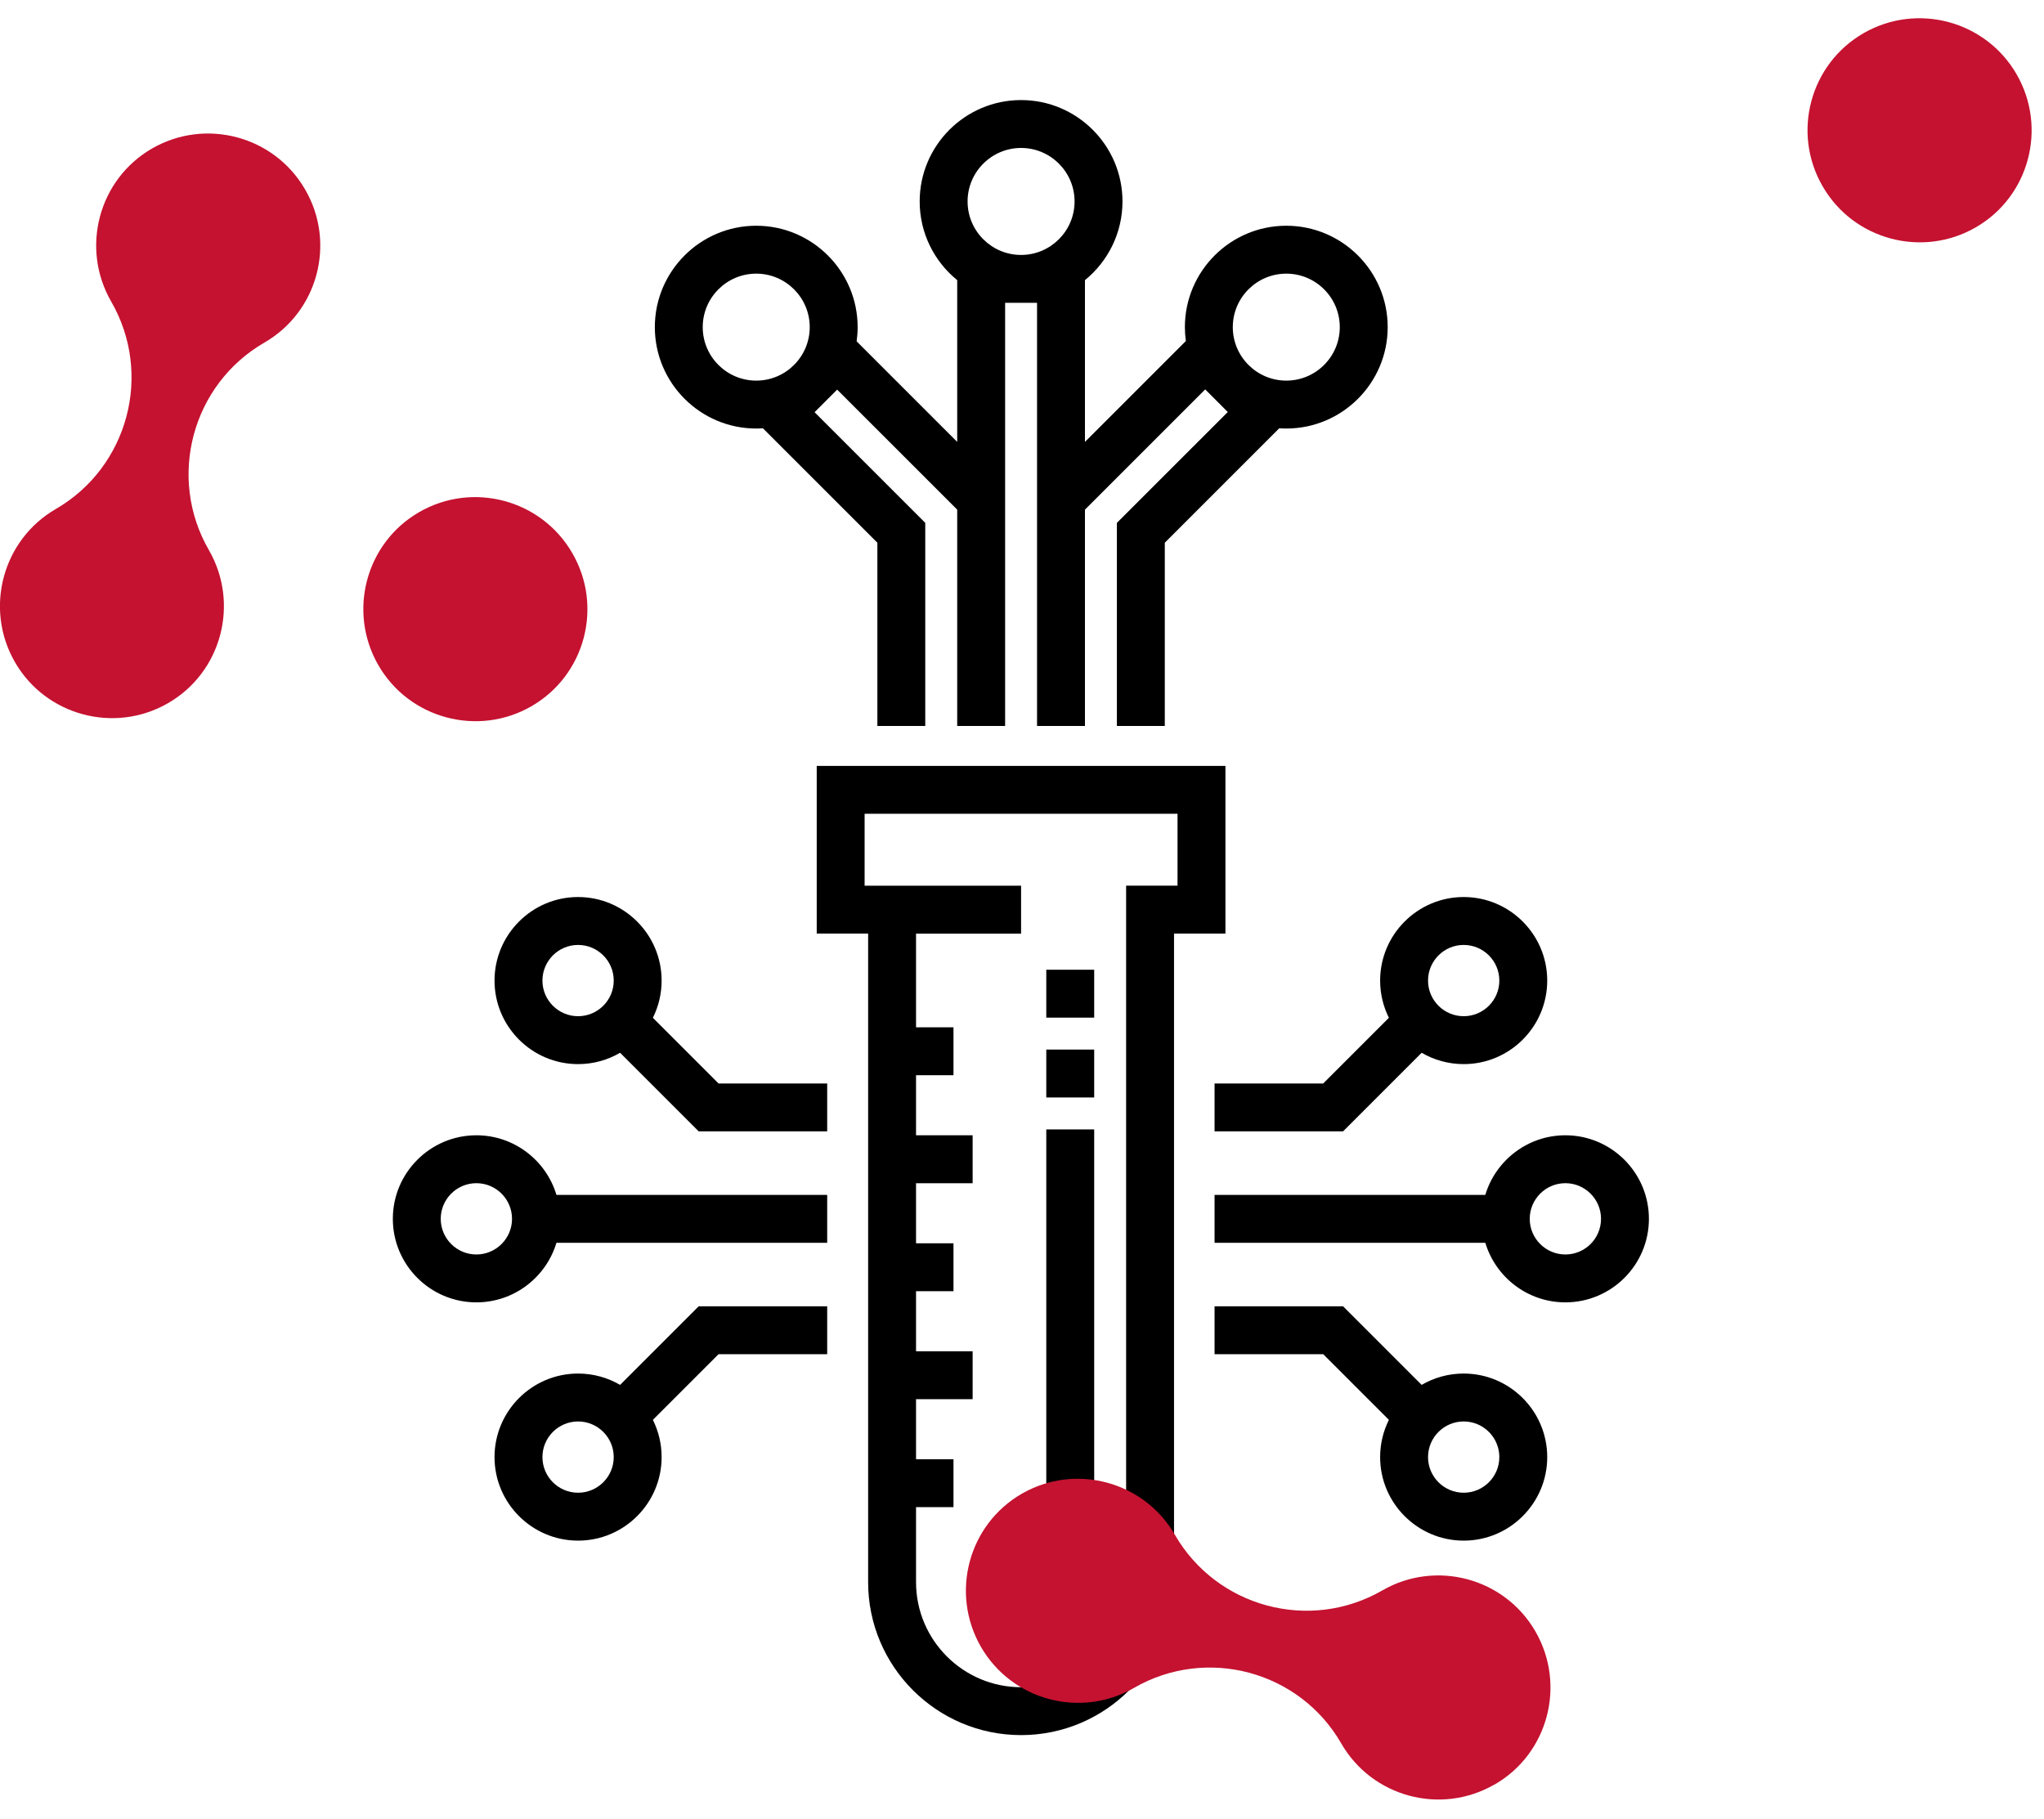 <?xml version="1.0" encoding="UTF-8"?>
<svg xmlns="http://www.w3.org/2000/svg" width="100" height="89" viewBox="0 0 100 89" fill="none">
  <g clip-path="url(#clip0_679_5338)">
    <path d="M59.953 37.474H39.957V45.678H42.472V77.412C42.472 81.538 45.828 84.895 49.955 84.895C54.081 84.895 57.438 81.538 57.438 77.412V45.678H59.953V37.474ZM57.609 43.334H55.094V77.412C55.094 80.246 52.789 82.552 49.955 82.552C47.121 82.552 44.816 80.246 44.816 77.412V73.742H46.648V71.398H44.816V68.459H47.585V66.115H44.816V63.175H46.648V60.831H44.816V57.892H47.585V55.548H44.816V52.608H46.648V50.264H44.816V45.679H49.955V43.335H42.3V39.817H57.609V43.334Z" fill="black"></path>
    <path d="M36.998 20.967C37.108 20.967 37.217 20.964 37.325 20.956L42.924 26.554V35.52H45.267V25.583L39.852 20.168L40.956 19.063L46.83 24.936V35.52H49.174V14.817H50.736V35.52H53.08V24.936L58.963 19.053L60.068 20.159L54.642 25.584V35.52H56.986V26.554L62.585 20.955C62.7 20.963 62.814 20.967 62.93 20.967C65.666 20.967 67.891 18.741 67.891 16.006C67.891 13.271 65.666 11.045 62.93 11.045C60.195 11.045 57.969 13.271 57.969 16.006C57.969 16.236 57.985 16.463 58.016 16.686L53.08 21.622V13.707C54.199 12.796 54.916 11.409 54.916 9.856C54.916 7.121 52.69 4.896 49.955 4.896C47.219 4.896 44.994 7.121 44.994 9.856C44.994 11.409 45.71 12.796 46.83 13.707V21.622L41.91 16.701C41.941 16.474 41.959 16.242 41.959 16.006C41.959 13.271 39.733 11.045 36.998 11.045C34.262 11.045 32.037 13.271 32.037 16.006C32.037 18.741 34.262 20.967 36.998 20.967ZM62.93 13.389C64.374 13.389 65.547 14.563 65.547 16.006C65.547 17.449 64.374 18.623 62.93 18.623C61.487 18.623 60.313 17.449 60.313 16.006C60.313 14.563 61.487 13.389 62.93 13.389ZM49.955 7.239C51.398 7.239 52.572 8.414 52.572 9.856C52.572 11.299 51.398 12.474 49.955 12.474C48.512 12.474 47.338 11.299 47.338 9.856C47.338 8.414 48.512 7.239 49.955 7.239ZM36.998 13.389C38.441 13.389 39.615 14.563 39.615 16.006C39.615 17.449 38.441 18.623 36.998 18.623C35.554 18.623 34.38 17.449 34.38 16.006C34.38 14.563 35.554 13.389 36.998 13.389Z" fill="black"></path>
    <path d="M23.306 55.547C21.053 55.547 19.219 57.381 19.219 59.635C19.219 61.889 21.053 63.722 23.306 63.722C25.153 63.722 26.718 62.491 27.223 60.807H40.469V58.463H27.223C26.718 56.778 25.153 55.547 23.306 55.547ZM23.306 61.379C22.345 61.379 21.562 60.597 21.562 59.635C21.562 58.674 22.345 57.891 23.306 57.891C24.268 57.891 25.05 58.674 25.05 59.635C25.05 60.597 24.268 61.379 23.306 61.379Z" fill="black"></path>
    <path d="M31.941 49.799C32.215 49.25 32.369 48.631 32.369 47.978C32.369 45.724 30.536 43.89 28.282 43.89C26.028 43.89 24.194 45.724 24.194 47.978C24.194 50.232 26.028 52.065 28.282 52.065C29.031 52.065 29.733 51.863 30.337 51.51L34.183 55.356H40.469V53.012H35.154L31.941 49.799ZM28.282 49.721C27.32 49.721 26.538 48.939 26.538 47.978C26.538 47.016 27.32 46.234 28.282 46.234C29.243 46.234 30.026 47.016 30.026 47.978C30.026 48.939 29.243 49.721 28.282 49.721Z" fill="black"></path>
    <path d="M30.337 67.76C29.733 67.407 29.03 67.205 28.282 67.205C26.028 67.205 24.194 69.039 24.194 71.293C24.194 73.546 26.028 75.38 28.282 75.38C30.536 75.38 32.369 73.546 32.369 71.293C32.369 70.638 32.215 70.02 31.941 69.471L35.154 66.258H40.469V63.914H34.183L30.337 67.76ZM28.282 73.036C27.32 73.036 26.538 72.254 26.538 71.293C26.538 70.331 27.32 69.549 28.282 69.549C29.243 69.549 30.026 70.331 30.026 71.293C30.026 72.254 29.243 73.036 28.282 73.036Z" fill="black"></path>
    <path d="M76.584 55.547C74.737 55.547 73.173 56.778 72.667 58.463H59.421V60.807H72.667C73.173 62.491 74.737 63.722 76.584 63.722C78.838 63.722 80.671 61.889 80.671 59.635C80.671 57.381 78.838 55.547 76.584 55.547ZM76.584 61.379C75.623 61.379 74.84 60.597 74.84 59.635C74.84 58.674 75.623 57.891 76.584 57.891C77.545 57.891 78.328 58.674 78.328 59.635C78.328 60.597 77.546 61.379 76.584 61.379Z" fill="black"></path>
    <path d="M67.95 49.799L64.737 53.012H59.421V55.356H65.707L69.553 51.51C70.157 51.862 70.86 52.065 71.609 52.065C73.862 52.065 75.696 50.232 75.696 47.978C75.696 45.724 73.862 43.89 71.609 43.89C69.355 43.89 67.521 45.724 67.521 47.978C67.521 48.632 67.676 49.25 67.95 49.799ZM71.609 46.234C72.57 46.234 73.353 47.016 73.353 47.978C73.353 48.939 72.57 49.721 71.609 49.721C70.647 49.721 69.865 48.939 69.865 47.978C69.865 47.016 70.647 46.234 71.609 46.234Z" fill="black"></path>
    <path d="M71.609 67.205C70.86 67.205 70.157 67.407 69.553 67.76L65.707 63.914H59.421V66.258H64.737L67.95 69.471C67.676 70.02 67.521 70.638 67.521 71.293C67.521 73.546 69.355 75.38 71.609 75.38C73.862 75.38 75.696 73.546 75.696 71.293C75.696 69.039 73.862 67.205 71.609 67.205ZM71.609 73.036C70.647 73.036 69.865 72.254 69.865 71.293C69.865 70.331 70.647 69.549 71.609 69.549C72.57 69.549 73.353 70.331 73.353 71.293C73.353 72.254 72.57 73.036 71.609 73.036Z" fill="black"></path>
    <path d="M53.532 74.518H51.188V55.26H53.532V74.518ZM53.532 53.697H51.188V51.353H53.532V53.697ZM53.532 49.791H51.188V47.447H53.532V49.791Z" fill="black"></path>
  </g>
  <g clip-path="url(#clip1_679_5338)">
    <path d="M0.73 32.395C2.24 35.015 5.6 35.915 8.22 34.405C10.84 32.895 11.73 29.535 10.22 26.915C8.17 23.365 9.39 18.815 12.93 16.765C15.55 15.255 16.45 11.895 14.93 9.275C13.42 6.655 10.06 5.755 7.44 7.265C4.82 8.775 3.93 12.135 5.44 14.755C7.49 18.305 6.27 22.855 2.73 24.905C0.12 26.415 -0.78 29.775 0.73 32.395Z" fill="#C41230"></path>
    <path d="M18.51 32.545C20.02 35.165 23.38 36.065 26 34.555C28.62 33.045 29.52 29.685 28 27.065C26.49 24.445 23.13 23.545 20.51 25.055C17.89 26.565 17 29.925 18.51 32.545Z" fill="#C41230"></path>
    <path d="M73.12 87.315C75.74 85.805 76.63 82.445 75.12 79.825C73.61 77.205 70.25 76.305 67.63 77.815C64.08 79.865 59.53 78.645 57.48 75.095C55.97 72.475 52.61 71.575 49.99 73.085C47.37 74.595 46.48 77.955 47.99 80.575C49.5 83.195 52.86 84.095 55.48 82.585C59.03 80.535 63.58 81.755 65.62 85.305C67.13 87.925 70.49 88.825 73.11 87.315H73.12Z" fill="#C41230"></path>
    <path d="M96.66 11.125C99.28 9.615 100.17 6.255 98.66 3.635C97.15 1.015 93.79 0.115 91.17 1.625C88.55 3.135 87.65 6.495 89.17 9.115C90.68 11.735 94.04 12.635 96.66 11.125Z" fill="#C41230"></path>
  </g>
  <defs>
    <clipPath id="clip0_679_5338">
      <rect width="80" height="80" fill="white" transform="translate(10 4.896)"></rect>
    </clipPath>
    <clipPath id="clip1_679_5338">
      <rect width="99.4" height="87.15" fill="white" transform="translate(0 0.896)"></rect>
    </clipPath>
  </defs>
</svg>
